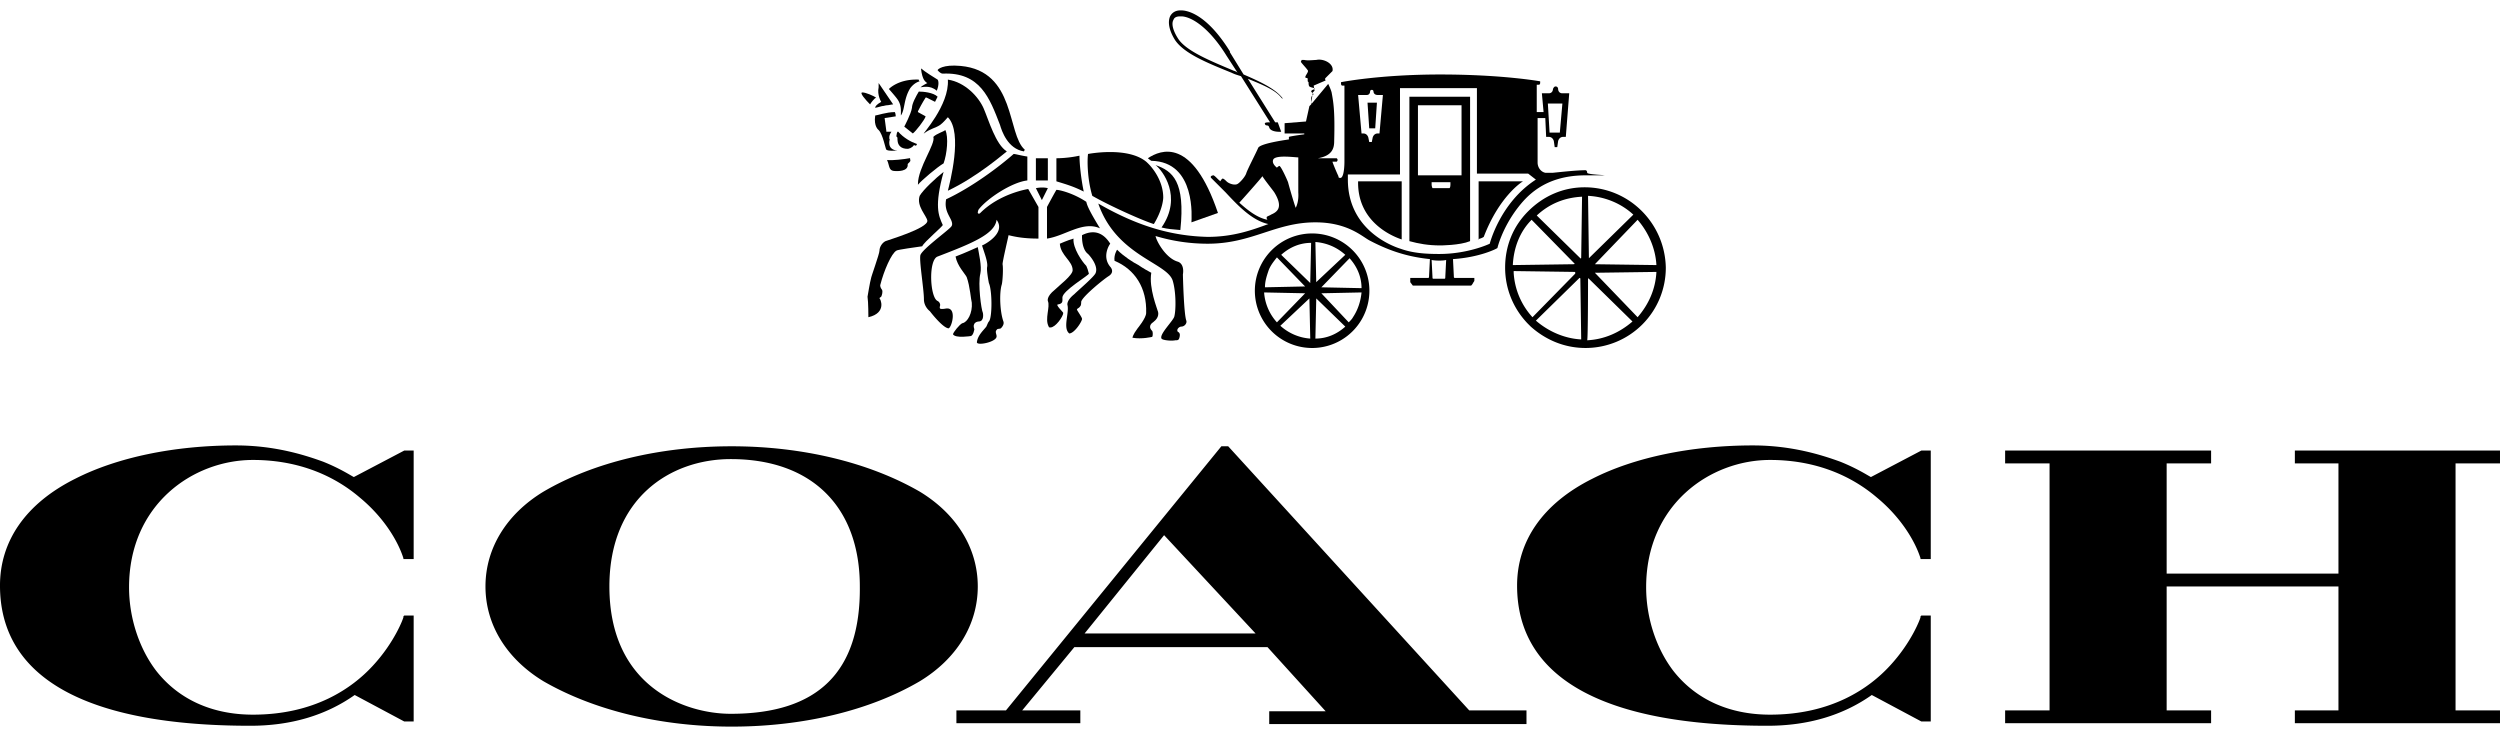 <svg xmlns="http://www.w3.org/2000/svg" width="2500" viewBox="1.099 1.643 292.203 83.714" height="737"><path d="m108.59 57.885c-5.894-3.396-13.687-5.294-21.978-5.294-8.392 0-16.184 1.898-21.978 5.294-4.295 2.598-6.793 6.594-6.793 11.089s2.498 8.491 6.793 11.089c5.894 3.396 13.686 5.294 21.978 5.294 8.391 0 16.183-1.898 21.978-5.294 4.295-2.598 6.793-6.594 6.793-11.089s-2.498-8.491-6.793-11.089zm-22.078 25.974c-5.295 0-14.186-3.097-14.186-14.885 0-10.289 7.093-14.885 14.186-14.885 9.49 0 15.085 5.594 15.085 14.885.1 9.99-4.895 14.885-15.085 14.885zm206.79-29.27v-1.499h-23.976v1.499h5.095v12.887h-20.08v-12.887h5.195v-1.499h-24.075v1.499h5.194v28.87h-5.194v1.499h24.075v-1.499h-5.195v-14.485h20.08v14.485h-5.095v1.499h23.976v-1.499h-5.195v-28.87zm-148.649-1.998h-.799l-25.175 30.868h-5.794v1.499h14.485v-1.499h-6.793l6.094-7.392h22.577l6.793 7.492h-6.593v1.499h30.069v-1.599h-6.693zm-16.783 21.877 9.291-11.488 10.689 11.488zm-85.413-18.281c-.4-.2-1.599-.999-3.597-1.798-2.197-.799-5.694-1.898-10.189-1.898-7.193 0-13.886 1.398-18.781 3.896-5.794 2.897-8.791 7.292-8.791 12.487 0 10.789 10.09 16.383 29.27 16.383 4.695 0 8.791-1.198 12.188-3.596l5.794 3.097h1.099v-12.387h-1.099l-.1.099v.1c0 .1-.999 2.897-3.596 5.695-2.398 2.597-6.794 5.694-13.986 5.694-4.795 0-8.691-1.798-11.289-5.095-1.998-2.597-3.196-6.194-3.196-9.79 0-9.69 7.492-14.885 14.485-14.885 4.795 0 9.091 1.499 12.487 4.396 2.897 2.397 4.496 5.194 5.095 7.092v.1h1.199v-12.687h-1.099zm177.319 0c-.399-.2-1.598-.999-3.596-1.798-2.198-.799-5.694-1.898-10.189-1.898-7.193 0-13.886 1.398-18.781 3.896-5.794 2.897-8.791 7.292-8.791 12.487 0 10.789 10.089 16.383 29.27 16.383 4.695 0 8.791-1.198 12.187-3.596l5.795 3.097h1.098v-12.387h-1.098l-.1.099v.1c0 .1-.999 2.897-3.597 5.695-2.397 2.597-6.793 5.694-13.986 5.694-4.795 0-8.691-1.798-11.288-5.095-1.998-2.597-3.197-6.194-3.197-9.79 0-9.69 7.493-14.885 14.485-14.885 4.796 0 9.091 1.499 12.488 4.396 2.897 2.397 4.495 5.194 5.095 7.092v.1h1.198v-12.687h-1.098zm-54.844-27.772v-6.793h-5.095c-.099 4.695 3.896 6.394 5.095 6.793zm8.891 0c.2-.1.4-.1.7-.299 1.798-4.696 4.395-6.394 4.595-6.494h-5.195v6.793zm-50.948-4.595.699-1.399c-.399-.1-.899-.1-1.398 0zm4.895-.999c-.3-1.399-.499-3.197-.499-4.196-1.399.3-2.498.3-2.698.3v2.697c1.299.4 1.998.6 3.197 1.199zm-4.196-1.299v-2.597h-1.398v2.597h.699zm12.388 5.095c1.099-1.798 1.099-3.097 1.099-3.097 0-1.898-1.199-3.496-1.998-4.195-2.198-1.799-6.793-.9-6.793-.9-.1.7-.1 2.898.499 4.895 2.098 1.199 5.894 2.898 7.193 3.297zm-5.095 2.298c-.5-.799-1.499-1.898-3.297-.999 0 0-.1 1.598.7 2.198.299.299 1.198 1.398.899 2.197-.1.4-1.998 1.998-2.498 2.498-.999.799-.799 1.298-.799 1.298.2.9-.499 2.498.1 3.197l.1.1c.599 0 1.498-1.398 1.498-1.698 0-.2-.599-.999-.599-1.099.1-.2.2-.1.399-.4.1-.1.1-.399.1-.499.1-.6 2.698-2.697 3.197-2.997.799-.5.2-1.099.2-1.099-.999-1.199-.1-2.597 0-2.697zm-9.59-6.394s-3.297.5-5.595 2.797c-.199.2-.299 0-.299 0s0-.199.1-.399c.999-1.299 3.896-3.197 5.694-3.397v-2.797c-.7-.1-1.399-.3-1.599-.3-1.698 1.499-4.895 3.896-7.892 5.295-.299 1.499.7 2.198.7 2.897 0 .2-.1.3-.2.4-.599.599-3.197 2.497-3.497 3.196-.199.5.4 3.996.4 5.195 0 .899.699 1.399.699 1.399.3.399 1.599 1.998 2.198 1.998.4-.2.999-2.598-.399-2.298-.7.1-.7 0-.6-.4a.55.55 0 0 0 -.3-.499c-.899-.4-1.098-4.795 0-5.195 3.896-1.498 6.694-2.597 6.893-4.295 1.199 1.598-1.598 2.997-1.698 2.997.2.699.699 1.898.6 2.497-.1.4.199 1.898.199 1.898.4.899.4 4.096 0 4.496-.1.099-.199.399-.299.599-.3.4-.999.999-1.099 1.798-.1.5 2.397 0 2.297-.699 0-.2-.199-.5 0-.699.1-.2.3-.1.5-.2.2-.2.4-.5.3-.799-.4-1.099-.5-3.297-.2-4.296.1-.3.2-1.898.1-2.398 0-.399.699-3.296.699-3.396.799.2 1.798.399 3.496.399v-3.696zm8.391 4.596c-1.099-1.799-1.498-2.598-1.598-3.097-1.499-.999-3.097-1.399-3.497-1.399-.299.5-1.099 1.998-1.099 1.998v3.696c2.098-.299 4.196-2.097 6.194-1.198z"></path><path d="m136.861 27.017c.799.2 1.199.2 2.198.299.599-5.694-.9-6.893-2.897-7.592.799.6 3.196 3.696.699 7.293zm-31.768-10.29c-.1-.1-.1-.499.2-.899h-.599v-.1l-.2-1.498 1.298-.2s0-.3-.099-.5c-.999 0-2.098.4-2.298.4-.2 1.299.399 1.698.399 1.698.5.5.8 2.198.9 2.298.299.2.999.1 1.298.1-1.298-.1-.899-1.299-.899-1.299zm6.494-1.099c-.2.2-.999.4-1.399.799.3.8-1.798 3.597-1.798 5.495v.1c.399-.5 2.297-2.098 2.997-2.498.399-1.099.599-3.097.2-3.896zm-6.794 3.497s0 .1.1.299c.2.7.2.999.899.999.1 0 1.499.1 1.399-.799 0-.1.4-.299.3-.499 0-.3-.1-.2-.1-.2-.5.1-2.098.3-2.598.2zm-.699-6.793c-.499.299-.699.499-.699.699.1 0 .399-.1.799-.2.2 0 .4-.1.599-.1.2 0 .5-.1.7-.1-.6-.899-1.699-2.497-1.699-2.497v.499c-.199.899.3 1.699.3 1.699zm7.193 14.385c-.5-1.099-.999-2.198.1-6.194-.899.7-2.398 2.098-2.797 2.797-.4 1.199.799 2.298.899 2.898.1.899-4.696 2.297-4.895 2.397-.4.2-.7.699-.7 1.099s-.999 3.097-.999 3.297c-.1.299-.399 2.097-.399 2.097.1.6.1 2.398.1 2.398 2.197-.499 1.398-2.198 1.298-2.198 0-.1.1-.1.2-.2.1-.199.2-.599.1-.799-.3-.399-.2-.599-.2-.599.4-1.598 1.299-3.696 1.898-3.996.1-.1 2.298-.4 2.997-.5.2-.499 2.498-2.397 2.398-2.497zm16.783 4.795c-.5-.499-1.599-2.098-1.499-3.197-.699.2-1.598.6-1.598.6.1 1.398 1.498 1.998 1.498 3.097 0 .599-1.598 1.798-2.097 2.297-.999.799-.8 1.299-.8 1.299.3.699-.399 2.098.1 2.997 0 .1.1.1.2.1.599 0 1.499-1.299 1.499-1.698 0-.1-.999-.999-.6-.999.6-.1.5-.4.5-.8 0-.799 3.096-2.597 3.096-2.797-.099-.399-.199-.699-.299-.899zm-15.285-1.099c.2 1.099 1.099 1.998 1.299 2.398.4 1.099.499 2.697.599 2.997.1 1.199-.499 2.297-1.099 2.397-.299.1-1.098 1.099-1.098 1.299.299.5 2.097.2 2.097.2.3-.1.4-.799.4-.799-.3-.8.4-.899.5-.899.699 0 .499-.999.499-.999-.2-.4-.599-3.397-.3-4.596.2-.799-.199-2.497-.299-3.097-.7.3-1.299.6-2.598 1.099z"></path><path d="m135.262 18.925c.1.1.4.3.4.3 5.295.1 4.695 6.793 4.695 7.192l3.097-1.099c-2.997-8.891-6.693-7.392-8.192-6.393zm1.199 17.982c-.1-.4-1.099-2.797-.799-4.596-.2-.1-1.099-.599-1.498-.899-.6-.299-1.699-.999-2.498-1.798 0 0-.399.599-.3 1.299 2.398.999 3.797 3.197 3.697 6.094 0 .599-.999 1.798-.999 1.798-.6.799-.6 1.099-.6 1.099 1.099.199 2.298-.1 2.298-.1.1-.1.1-.6 0-.7-.599-.599.1-.999.1-.999.399-.299.699-.699.599-1.198zm-25.873-25.874c.299-.699.199-1.199.099-1.299-.299-.2-1.498-.899-1.898-1.298-.1 0 .1.899.2 1.098.2.5.5.6.5.6s-.6.3-.8.499c.2 0 1.099-.299 1.899.4zm-2.798 4.995c.3-.2 1.399-1.598 1.499-1.998l-.899-.5v-.099c.499-.999.899-1.599.899-1.599h.1l.999.5.299-.6c-.499-.499-1.698-.599-2.197-.599-.3.499-.8 1.398-.8 1.898-.099.699-.899 2.198-.899 2.198zm-1.698-.2c-.1-.1-.2.2-.2.4-.1.199.1.199.1.299 0 .3 0 .7.3.999.2.2.499.3.899.3.1 0 .499-.1.699-.4.1-.099.2.1.3 0 .1-.099.1-.199 0-.199-.599-.2-1.498-.7-2.098-1.399zm11.888-.799c.2.699.899 2.797 2.797 3.097l.1-.2c-2.098-1.798-.999-9.191-7.492-9.79-2.098-.2-2.698.4-2.698.499 0 0 .3.4.6.4 4.395-.2 5.494 2.897 6.693 5.994z"></path><path d="m116.082 13.131c-.599-1.399-2.198-3.097-4.196-3.397.2 2.997-3.097 6.494-2.797 6.294.799-.599 1.299-.599 1.898-.999.3-.2.899-.899.899-.899 1.798 1.798.2 7.792 0 8.591 3.397-1.598 6.494-4.296 6.893-4.595-1.298-.799-2.098-3.597-2.697-4.995zm-13.287-.5c.1-.199.5-.699.7-.799-.3-.2-1.199-.599-1.599-.599s.4.899.899 1.398zm70.129-.899h-7.093v16.883c1.099.3 2.198.5 3.597.5 0 0 2.297 0 3.496-.5zm-2.298 10.29c0 .299-.099.399-.099.399h-1.998s-.1-.199-.1-.399v-.3h2.197zm1.299-1.099h-5.095v-8.192h5.095zm-10.09-5.494.2-2.997h-1.099l.2 2.997z"></path><path d="m154.143 12.831-.399 1.798-2.498.2v1.199h2.298v.1s-1.499.2-1.798.299v.3c-.7.1-3.397.5-3.597.999-.199.5-1.298 2.598-1.398 2.997-.2.5-.799 1.099-.999 1.199-.3.2-.999 0-1.299-.3-.1-.1-.399-.399-.499-.299-.1.099-.2.199-.2.299-.3-.2-.5-.499-.799-.699 0 0-.2 0-.3.1s0 .2 0 .2l1.698 1.698c1.399 1.498 3.097 3.297 4.995 3.696-1.898.699-4.096 1.499-7.093 1.499-4.295-.1-8.291-1.299-12.787-3.896 2.098 6.093 7.992 6.893 8.691 8.99.4 1.299.4 3.397.2 4.196-.1.5-1.798 2.098-1.498 2.598.1.199 1.199.299 1.598.199.2 0 .3 0 .4-.1.1-.099.2-.599.1-.699 0-.1-.2-.2-.2-.2-.2-.299.2-.599.399-.599.4 0 .7-.4.6-.699-.3-.8-.4-5.395-.4-5.395.1-.599 0-1.299-.599-1.498-1.399-.4-2.498-2.398-2.597-2.997a21.09 21.09 0 0 0 6.093.899c5.195 0 7.892-2.498 12.588-2.498 3.696 0 5.394 1.599 6.293 2.098 1.898.999 4.096 1.898 7.093 2.198l-.1 1.998c0 .1 0 .2-.1.2h-2.098v.499l.3.4h6.793c.1 0 .3-.4.3-.4s.1-.1.1-.2v-.299h-2.298c-.1 0-.1-.1-.1-.2l-.1-1.998c3.097-.2 5.095-1.199 5.195-1.299 0 0 .499-2.197 2.298-4.595.999-1.299 3.096-3.896 7.991-3.896s.2 0 .2-.3c0-.299-.2-.299-.2-.299-.999 0-2.797.199-3.796.299h-.899c-.499-.1-.899-.599-.899-1.199v-5.194h.899l.1 2.197h.3c.499 0 .599.5.599.5l.1.699h.3l.1-.699s.1-.5.599-.5h.3l.399-5.094h-.799c-.499 0-.499-.5-.499-.5s0-.3-.3-.3c-.2 0-.3.3-.3.3s0 .5-.499.5h-.799l.199 2.197h-.799v-3.196h.3s.1-.1.1-.2v-.2s-4.396-.799-11.688-.799c-7.093 0-11.589.899-11.589.899v.2c0 .1.1.2.1.2h.3v8.891c0 .099 0 1.398-.3 1.798-.1.1-.1.1-.199.1-.2 0-.2-.1-.2-.2-.2-.4-.699-1.599-.699-1.698h.499s.1-.1.1-.2-.1-.2-.1-.2h-2.198c1.699-.3 1.898-1.199 1.898-1.998.1-3.596-.1-4.595-.299-5.694-.1-.4-.4-.999-.4-.999l-1.998 2.397zm29.57-.3-.3 3.397h-1.198l-.2-3.397zm-34.065 12.987c-.1.1-.5.2-.5.3s0 .2.1.3c-1.099-.2-2.198-.999-3.296-1.998.099-.1 2.597-2.897 2.697-3.097.3.499 1.199 1.598 1.398 1.898 1.099 1.798.3 2.298-.399 2.597zm2.897-.799c-.2-.499-.799-2.597-.899-2.997-.2-.499-.799-1.798-.999-1.898-.1 0-.3.2-.3.2s-.699-.5-.399-.999c.399-.5 2.497-.2 2.897-.2v4.096c0 .1.099.999-.3 1.798zm8.291-13.187c.4 0 .4-.399.4-.399s0-.2.2-.2.2.2.2.2 0 .399.499.399h.6l-.4 4.496h-.2c-.499 0-.599.499-.599.499l-.1.5h-.3l-.1-.5s-.1-.499-.599-.499h-.2l-.4-4.496zm9.191 21.279c0 .1 0 .2-.1.2h-1.298c-.1 0-.1-.1-.1-.2l-.1-1.998c.399.1 1.398.1 1.698 0zm5.195-3.896s-2.498 1.199-5.894 1.199c-1.599 0-3.097-.1-4.496-.6-1.298-.399-6.193-2.397-6.193-8.092v-.599h6.093v-10.09h8.991v9.99h5.994l.899.699c-4.195 2.698-5.394 7.493-5.394 7.493zm-24.775-13.986h-.4z"></path><path d="m150.946 11.832c-.799-.999-2.397-1.798-4.495-2.697l-1.598-2.597v-.1c-2.797-4.496-5.095-4.795-5.695-4.795h-.099c-.6 0-.999.299-1.199.699-.3.699-.1 1.698.599 2.797 1.099 1.598 3.896 2.697 6.593 3.796.4.2.8.3 1.099.4l3.397 5.394h-.1c-.2 0-.599 0-.499.2.099.3.399 0 .499.4.2.599 1.399.499 1.399.499l-.4-1.099h-.3l-3.196-5.095c1.698.7 3.196 1.299 3.896 2.198l.099.1c.1 0 .1 0 .1-.1 0 .1 0 .1-.1 0zm-5.794-3.197c-2.597-1.098-5.294-2.197-6.293-3.596-.6-.899-.899-1.798-.6-2.298.1-.299.4-.399.8-.399h.099c1.099 0 3.197 1.199 5.295 4.595l1.299 1.998c-.2-.2-.4-.2-.6-.3zm-38.56 4.995c0-.1 0 0 0 0zm1.898-3.896c-2.398-.1-3.497 1.099-3.497 1.099s.799.899.999 1.199c.5.699.4 1.399.4 1.898.499-.699.3-1.898 1.099-3.197.299-.399.699-.699 1.099-.799-.1-.1-.1-.1-.1-.2zm45.853 2.797.2-1.298.2-.2-.1-.599 1.398-.6c-.1-.2-.1-.2.1-.399l.7-.7c.199-.899-1.099-1.498-1.899-1.298-.299 0-.999.1-1.398 0h-.3l-.1.199c0 .1.6.7.799.999.2.2-.499.8-.199.899 0 0 .199 0 .199.1v.3l.1.1c0 .1 0 .4.1.499.1.1.6.2.6.2v.1l-.2.1c-.1 0-.3.2-.1.3l.2.2c-.1.099-.3.199-.3.599s.1.699.2.899zm.2 15.185a6.694 6.694 0 1 0 .001 13.387 6.694 6.694 0 0 0 -.001-13.387zm.499 5.594-.1.1-.099-4.695c1.298.1 2.497.599 3.496 1.498zm-.1 2.098v-.1l3.397 3.297c-.999.899-2.198 1.399-3.496 1.399zm5.295-1.298-4.695-.1 3.296-3.397c.9.999 1.399 2.198 1.399 3.497zm-1.498 3.995-3.197-3.396 4.695-.1c-.1.999-.4 1.998-.999 2.897-.1.2-.3.4-.499.599zm-5.095-4.195-4.695.1c0-.7.199-1.299.399-1.898.2-.6.6-1.099.999-1.599l3.097 3.197zm.499 1.398.1 4.696a5.817 5.817 0 0 1 -3.496-1.499zm.1-1.898v.1l-3.396-3.297c.999-.899 2.197-1.398 3.496-1.398zm-.599 1.299-3.297 3.396a5.815 5.815 0 0 1 -1.498-3.496zm32.667-12.388c-2.498 0-4.796.999-6.594 2.798-1.798 1.798-2.697 4.095-2.697 6.593 0 2.398.899 4.695 2.597 6.493l.3.3.1.1c1.798 1.598 3.996 2.497 6.393 2.497a9.38 9.38 0 0 0 9.391-9.39c-.1-5.195-4.296-9.391-9.49-9.391zm5.694 3.197-5.095 4.995-.1.1v-.1l-.1-7.193c1.998.1 3.896.9 5.295 2.198zm-5.295 7.493s0-.1.1 0l5.095 4.995c-1.499 1.298-3.297 2.097-5.295 2.197.1-.1.1-7.192.1-7.192zm.799-1.699 4.995-5.194c1.299 1.498 2.098 3.396 2.198 5.294zm0 .999 7.193-.1c-.1 1.998-.899 3.797-2.198 5.295zm-1.598-1.798s0 .2-.1.1l-5.095-4.995c1.499-1.398 3.297-2.098 5.295-2.198zm-.2 2.398s.1 0 .1.1l.1 7.092c-1.898-.099-3.796-.899-5.295-2.197zm-.699-1.798.1.099c.1.1-.1.1-.1.1l-7.093.1c.1-1.998.799-3.896 2.198-5.294zm-6.993.999 7.093.099c.1 0 .1 0 .1.1v.1l-4.995 5.095a8.41 8.41 0 0 1 -2.198-5.195z"></path></svg>
